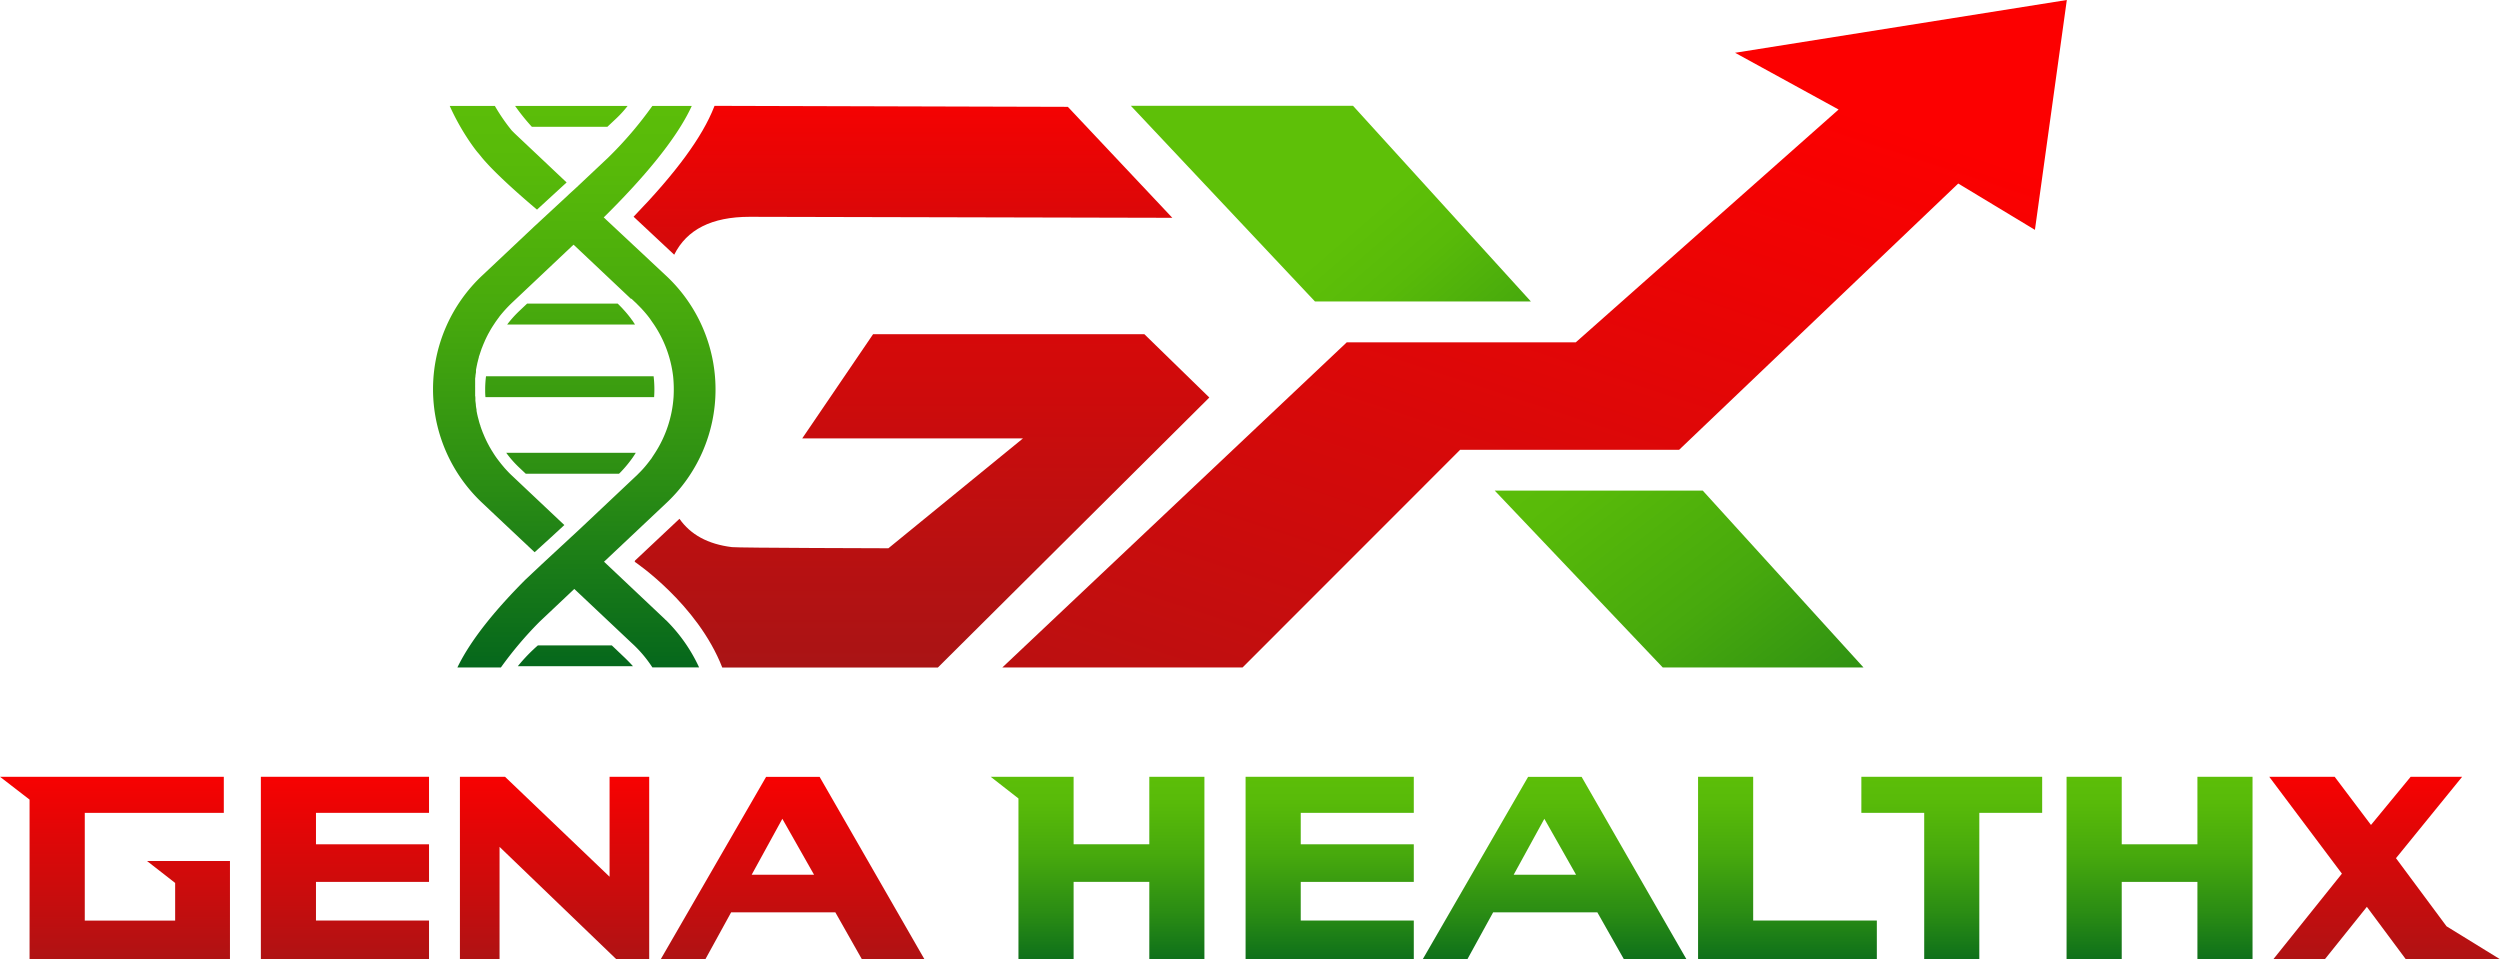 <svg id="Layer_1" data-name="Layer 1" xmlns="http://www.w3.org/2000/svg" xmlns:xlink="http://www.w3.org/1999/xlink" viewBox="0 0 504 193.38"><defs><style>.cls-1{fill:url(#linear-gradient);}.cls-2{fill:url(#linear-gradient-2);}.cls-3{fill:url(#linear-gradient-3);}.cls-4{fill:url(#linear-gradient-4);}.cls-5{fill:url(#linear-gradient-5);}.cls-6{fill:url(#linear-gradient-6);}.cls-7{fill:url(#linear-gradient-7);}.cls-8{fill:url(#linear-gradient-8);}.cls-9{fill:url(#linear-gradient-9);}.cls-10{fill:url(#linear-gradient-10);}.cls-11{fill:url(#linear-gradient-11);}.cls-12{fill:url(#linear-gradient-12);}.cls-13{fill:url(#linear-gradient-13);}.cls-14{fill:url(#linear-gradient-14);}.cls-15{fill:url(#linear-gradient-15);}.cls-16{fill:url(#linear-gradient-16);}.cls-17{fill:url(#linear-gradient-17);}.cls-18{fill:url(#linear-gradient-18);}.cls-19{fill:url(#linear-gradient-19);}.cls-20{fill:url(#linear-gradient-20);}.cls-21{fill:url(#linear-gradient-21);}.cls-22{fill:url(#linear-gradient-22);}.cls-23{fill:url(#linear-gradient-23);}</style><linearGradient id="linear-gradient" x1="23.18" y1="196.39" x2="23.18" y2="154.28" gradientUnits="userSpaceOnUse"><stop offset="0" stop-color="#a91415"/><stop offset="1" stop-color="#fc0000"/></linearGradient><linearGradient id="linear-gradient-2" x1="69.54" y1="196.37" x2="69.54" y2="154.29" xlink:href="#linear-gradient"/><linearGradient id="linear-gradient-3" x1="111.8" y1="196.37" x2="111.8" y2="154.29" xlink:href="#linear-gradient"/><linearGradient id="linear-gradient-4" x1="329.19" y1="397.54" x2="329.19" y2="355.45" xlink:href="#linear-gradient"/><linearGradient id="linear-gradient-5" x1="221.27" y1="196.37" x2="221.27" y2="154.29" gradientUnits="userSpaceOnUse"><stop offset="0" stop-color="#05671c"/><stop offset="0.29" stop-color="#2a8c14"/><stop offset="0.57" stop-color="#47a90d"/><stop offset="0.82" stop-color="#58ba09"/><stop offset="1" stop-color="#5ec008"/></linearGradient><linearGradient id="linear-gradient-6" x1="268.07" y1="196.37" x2="268.07" y2="154.29" xlink:href="#linear-gradient-5"/><linearGradient id="linear-gradient-7" x1="482.81" y1="397.54" x2="482.81" y2="355.45" xlink:href="#linear-gradient-5"/><linearGradient id="linear-gradient-8" x1="360.35" y1="196.37" x2="360.35" y2="154.29" xlink:href="#linear-gradient-5"/><linearGradient id="linear-gradient-9" x1="393.47" y1="196.37" x2="393.47" y2="154.29" xlink:href="#linear-gradient-5"/><linearGradient id="linear-gradient-10" x1="435.37" y1="196.37" x2="435.37" y2="154.29" xlink:href="#linear-gradient-5"/><linearGradient id="linear-gradient-11" x1="480.74" y1="196.39" x2="480.74" y2="154.28" xlink:href="#linear-gradient"/><linearGradient id="linear-gradient-12" x1="351.42" y1="288.75" x2="351.42" y2="216" xlink:href="#linear-gradient"/><linearGradient id="linear-gradient-13" x1="325.37" y1="107.24" x2="272.36" y2="45.76" xlink:href="#linear-gradient-5"/><linearGradient id="linear-gradient-14" x1="389.28" y1="181.81" x2="308.09" y2="77.76" xlink:href="#linear-gradient-5"/><linearGradient id="linear-gradient-15" x1="355.25" y1="335.94" x2="355.25" y2="211.39" xlink:href="#linear-gradient"/><linearGradient id="linear-gradient-16" x1="271.84" y1="335.94" x2="271.84" y2="211.39" xlink:href="#linear-gradient-5"/><linearGradient id="linear-gradient-17" x1="284.51" y1="335.94" x2="284.51" y2="211.39" xlink:href="#linear-gradient-5"/><linearGradient id="linear-gradient-18" x1="284.27" y1="335.94" x2="284.27" y2="211.39" xlink:href="#linear-gradient-5"/><linearGradient id="linear-gradient-19" x1="284.52" y1="335.94" x2="284.52" y2="211.39" xlink:href="#linear-gradient-5"/><linearGradient id="linear-gradient-20" x1="284.58" y1="335.94" x2="284.58" y2="211.39" xlink:href="#linear-gradient-5"/><linearGradient id="linear-gradient-21" x1="285.4" y1="335.94" x2="285.4" y2="211.39" xlink:href="#linear-gradient-5"/><linearGradient id="linear-gradient-22" x1="285.17" y1="335.94" x2="285.17" y2="211.39" xlink:href="#linear-gradient-5"/><linearGradient id="linear-gradient-23" x1="269.49" y1="201.91" x2="332.89" y2="9.2" xlink:href="#linear-gradient"/></defs><polygon class="cls-1" points="29.64 173.58 35.31 178 35.31 185.59 17.09 185.59 17.09 163.88 45.12 163.88 45.12 156.6 0 156.6 5.96 161.2 5.96 193.38 46.36 193.38 46.36 173.58 29.64 173.58"/><polygon class="cls-2" points="52.59 193.37 86.49 193.37 86.49 185.58 63.7 185.58 63.7 177.79 86.49 177.79 86.49 170.21 63.7 170.21 63.7 163.87 86.49 163.87 86.49 156.6 52.59 156.6 52.59 193.37"/><polygon class="cls-3" points="122.89 176.75 101.81 156.6 92.72 156.6 92.72 193.37 100.71 193.37 100.71 170.73 124.24 193.37 130.88 193.37 130.88 156.6 122.89 156.6 122.89 176.75"/><path class="cls-4" d="M323.84,357.77,302.6,394.53h9l5.19-9.45h21l5.35,9.45h12.61l-21.13-36.76Zm-2.91,19.73,6.18-11.27,6.39,11.27Z" transform="translate(-169.39 -201.16)"/><polygon class="cls-5" points="231.7 170.21 216.44 170.21 216.44 156.6 199.72 156.6 205.32 160.97 205.32 193.37 216.44 193.37 216.44 177.79 231.7 177.79 231.7 193.37 242.81 193.37 242.81 156.6 231.7 156.6 231.7 170.21"/><polygon class="cls-6" points="251.11 193.37 285.02 193.37 285.02 185.58 262.23 185.58 262.23 177.79 285.02 177.79 285.02 170.21 262.23 170.21 262.23 163.87 285.02 163.87 285.02 156.6 251.11 156.6 251.11 193.37"/><path class="cls-7" d="M477.46,357.77l-21.24,36.76h9l5.19-9.45h21l5.35,9.45h12.61l-21.13-36.76Zm-2.91,19.73,6.18-11.27,6.39,11.27Z" transform="translate(-169.39 -201.16)"/><polygon class="cls-8" points="353.44 156.6 342.33 156.6 342.33 193.37 378.37 193.37 378.37 185.58 353.44 185.58 353.44 156.6"/><polygon class="cls-9" points="375.25 163.87 387.92 163.87 387.92 193.37 399.03 193.37 399.03 163.87 411.7 163.87 411.7 156.6 375.25 156.6 375.25 163.87"/><polygon class="cls-10" points="443 170.21 427.74 170.21 427.74 156.6 416.62 156.6 416.62 193.37 427.74 193.37 427.74 177.79 443 177.79 443 193.37 454.11 193.37 454.11 156.6 443 156.6 443 170.21"/><polygon class="cls-11" points="493.22 186.74 493.22 186.74 483.03 173.01 496.37 156.6 485.99 156.6 477.99 166.31 470.67 156.6 457.48 156.6 472.13 176.13 458.31 193.37 468.7 193.37 477.16 182.82 485.01 193.38 498.15 193.38 504 193.38 493.22 186.74"/><path class="cls-12" d="M384.67,222.7l21.06,22.37-85.21-.2c-7.65,0-12.68,2.57-15.21,7.64l-8.19-7.66c8.54-8.83,13.87-16.08,16.24-22.15l.08-.2Z" transform="translate(-169.39 -201.16)"/><polygon class="cls-13" points="308.62 60.77 265.09 60.77 227.98 21.33 272.77 21.33 308.62 60.77"/><polygon class="cls-14" points="375.68 134.56 335.21 134.56 301.34 98.91 343.28 98.91 375.68 134.56"/><path class="cls-15" d="M400.1,268.54H345.4l-14.28,21h44.5l-27.13,22.15s-30.42-.07-31.53-.23c-4.87-.59-8.36-2.53-10.59-5.71l-9,8.46.06.06-.12.12S310,322.88,315,335.74h43.46l54.73-54.44Z" transform="translate(-169.39 -201.16)"/><path class="cls-16" d="M283.62,237.94l-2.3-2.17-1.63-1.54-6.52-6.15-.59-.59c-.25-.3-.49-.61-.74-.93a38.46,38.46,0,0,1-2.69-4.05h-9.1a47.84,47.84,0,0,0,4.35,7.67c.51.72,1,1.4,1.54,2l.53.66c3.26,4,11.18,10.58,11.18,10.58Z" transform="translate(-169.39 -201.16)"/><path class="cls-17" d="M275.38,296.66h18.81l.43-.43c.56-.59,1.09-1.2,1.58-1.83l.32-.42h0l.39-.53c.22-.32.44-.65.65-1H271.45a21.13,21.13,0,0,0,2.71,3.06Z" transform="translate(-169.39 -201.16)"/><path class="cls-18" d="M267.2,279.64c0,.53,0,1.07.06,1.58h34a22.68,22.68,0,0,0-.1-4.2H267.37A20.71,20.71,0,0,0,267.2,279.64Z" transform="translate(-169.39 -201.16)"/><path class="cls-19" d="M296.79,265.68c-.16-.24-.32-.46-.49-.67-.42-.54-.87-1.07-1.35-1.58,0,0-.05-.05-.06-.08l-.13-.13-.2-.21-.64-.64H275.65l-1.49,1.41a22.14,22.14,0,0,0-2.52,2.8h25.77l-.15-.22C297.1,266.13,297,265.9,296.79,265.68Z" transform="translate(-169.39 -201.16)"/><path class="cls-20" d="M291.84,226.72l1.82-1.71a21.26,21.26,0,0,0,2.26-2.5H273.23a41.06,41.06,0,0,0,3.38,4.21Z" transform="translate(-169.39 -201.16)"/><path class="cls-21" d="M292.73,331.27h-14.9a33.83,33.83,0,0,0-4.05,4.2H297c-.48-.54-1-1.07-1.52-1.58Z" transform="translate(-169.39 -201.16)"/><path class="cls-22" d="M303.64,326.18l-.1-.08-.07-.07-.16-.17c-.1-.08-.17-.16-.25-.23l-11.9-11.23.22-.2,0,0,12.13-11.43a31.38,31.38,0,0,0,0-46.18L291.54,245.4l-.44-.42h0l.46-.44.12-.12c6.65-6.62,13.94-14.83,17.17-21.9h-7.95A76.75,76.75,0,0,1,292,232.93l-6.3,5.93,0,0-.65.6c-.57.52-1,.9-1.19,1.1l-6.82,6.31-10.25,9.66a31.44,31.44,0,0,0,0,46.18l1.72,1.63,8.66,8.15,3.3-3,2.69-2.48-8.1-7.64h0l-2.35-2.22c-.33-.3-.63-.6-.93-.92s-.55-.58-.8-.88l-.09-.11c-.23-.27-.46-.54-.67-.82l-.25-.32-.41-.54-.33-.47h0l-.29-.44-.33-.53a4.23,4.23,0,0,1-.24-.4c-.12-.2-.23-.38-.34-.58l-.2-.38c-.11-.2-.22-.41-.32-.62s-.12-.23-.17-.35-.2-.43-.29-.64l-.15-.36c-.09-.22-.19-.44-.27-.66s-.08-.23-.13-.34-.15-.45-.24-.67h0c0-.12-.06-.22-.1-.34s-.15-.46-.21-.7-.05-.21-.08-.32-.13-.47-.19-.71a2.82,2.82,0,0,0-.07-.31l-.15-.75a2,2,0,0,0,0-.24c-.05-.27-.1-.54-.13-.82,0,0,0,0,0,0,0-.32-.07-.63-.1-1a.71.71,0,0,1,0-.21c0-.26,0-.52-.05-.78a.86.86,0,0,1,0-.16s0-.09,0-.14,0-.35,0-.53,0-.12,0-.2v-.3c0-.17,0-.33,0-.49a2,2,0,0,1,0-.25v-.28l0-.52,0-.31a.91.91,0,0,1,0-.17c0-.14,0-.27.05-.41,0-.33.07-.66.12-1a2.89,2.89,0,0,1,0-.29c0-.06,0-.11,0-.16.08-.41.15-.82.25-1.22,0-.13.06-.27.09-.4.07-.32.16-.63.24-.94,0-.15.08-.3.13-.44.12-.38.25-.77.38-1.14,0-.09.06-.16.09-.24s.05-.14.08-.2c.12-.32.24-.62.38-.93l.18-.43c.17-.36.34-.73.53-1.08l.07-.16.16-.27c.16-.29.32-.58.49-.87l.28-.45.62-.94c.22-.3.44-.62.67-.91l.08-.13a27,27,0,0,1,2.62-2.86l6.36-6,.22-.21,5.55-5.24.07-.05v0l.13-.13.06.05h0l11.53,10.88.07-.05.82.78a1,1,0,0,1,.23.22l.64.64.21.22a.77.77,0,0,0,.13.12s0,0,.05.07c.48.52.94,1.05,1.35,1.58.18.22.33.44.49.67s.31.46.47.68l.16.23A23.81,23.81,0,0,1,305.09,277a25.8,25.8,0,0,1,.09,4.21,23.71,23.71,0,0,1-3.72,11.24c-.21.33-.43.65-.65,1s-.27.35-.39.53h0l-.33.43a20.92,20.92,0,0,1-1.58,1.83l-.42.42c-.17.18-.34.35-.51.5l-10.83,10.21h0l-.49.46v0l-7.62,7.06-3.34,3.14c-5.26,5.28-10.76,11.6-13.7,17.69h8.77a74.81,74.81,0,0,1,7.8-9.22l6.81-6.43a1.51,1.51,0,0,1,.2-.17h0l11.53,10.87h0l.43.4a25,25,0,0,1,3.77,4.54h9.42a32.49,32.49,0,0,0-6.7-9.55Z" transform="translate(-169.39 -201.16)"/><polygon class="cls-23" points="416.67 0 410.24 46.34 394.78 37 338.51 90.68 294.36 90.68 250.5 134.56 202.07 134.56 271.51 69.01 317.68 69.01 370.66 22.08 349.79 10.64 416.67 0"/></svg>